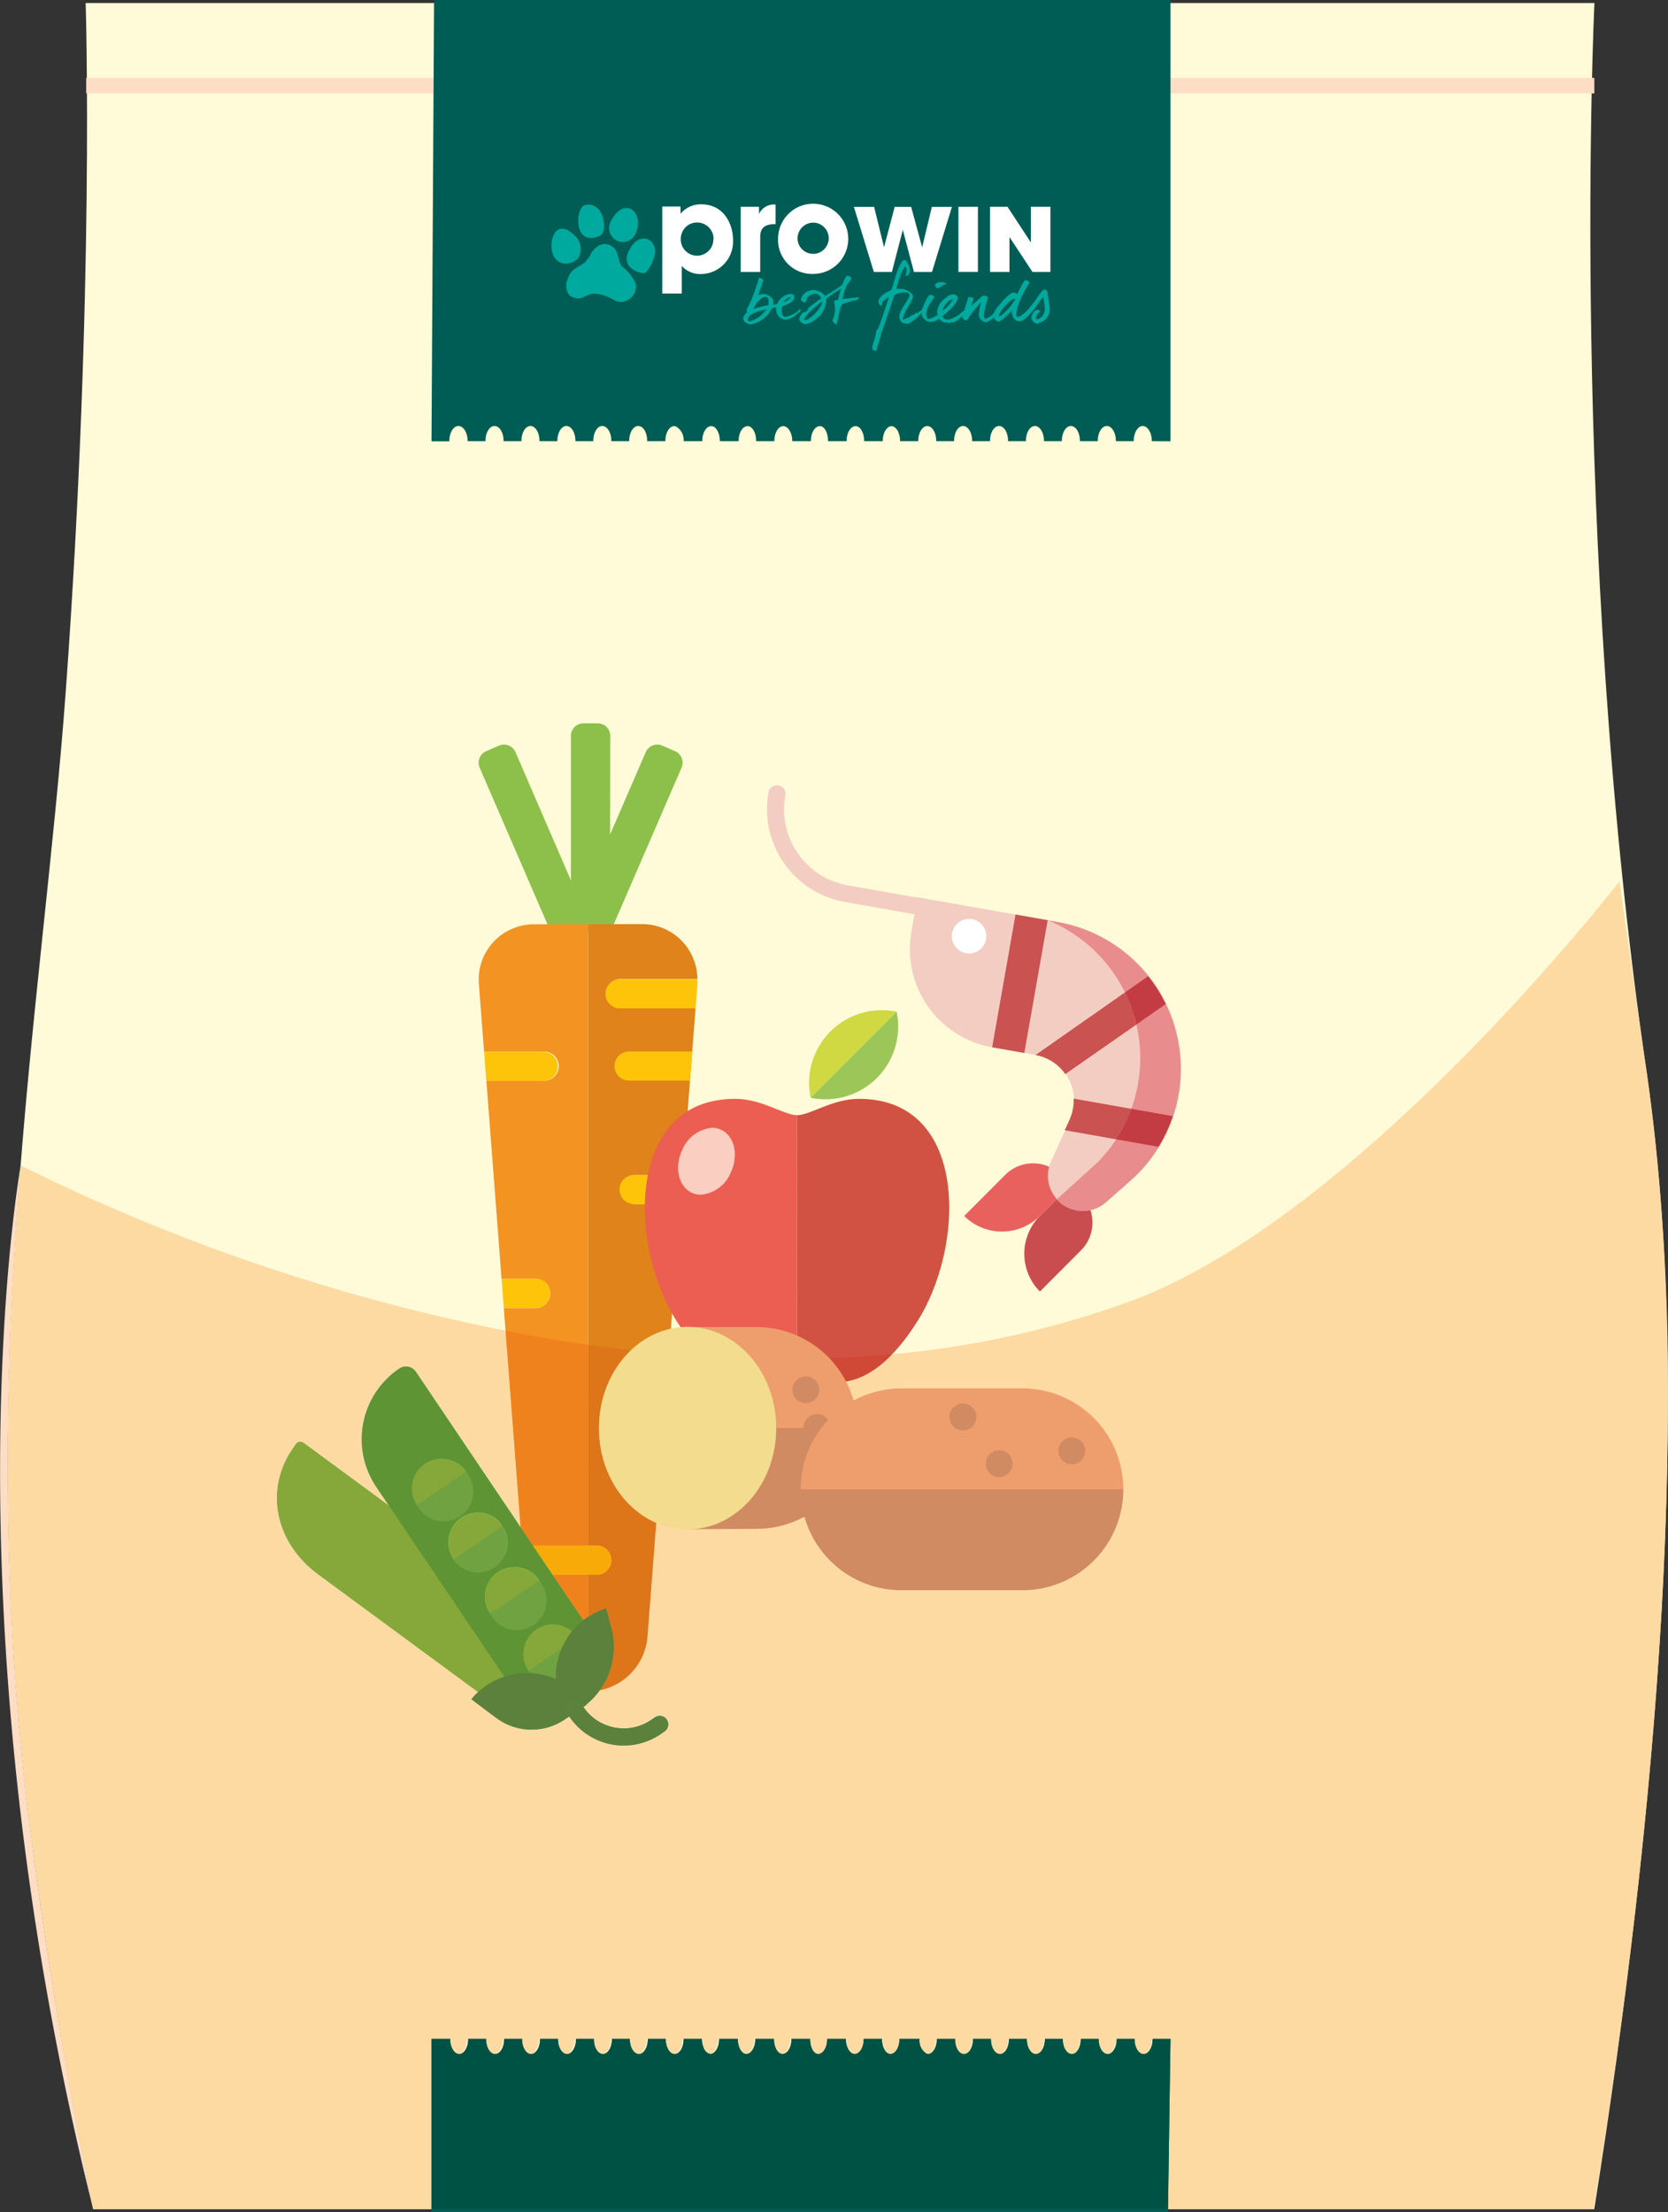 <svg xmlns="http://www.w3.org/2000/svg" viewBox="0 0 280.02 371.35"><rect x="0" y="0" width="280.02" height="371.35" fill="#333333" stroke="none"/><defs><style>.cls-1{fill:#fffbd8;}.cls-2{fill:none;stroke:#fddec4;stroke-width:2.61px;}.cls-3{fill:#8cc04b;}.cls-4{fill:#df831a;}.cls-5{fill:#f39322;}.cls-6{fill:#fdc40a;}.cls-7{fill:#d0d941;}.cls-8{fill:#9cc658;}.cls-9{fill:#d15242;}.cls-10{fill:#eb5e51;}.cls-11{fill:#facec1;}.cls-12{fill:#c94d4f;}.cls-13{fill:#e9615f;}.cls-14{fill:#f3cdc2;}.cls-15{fill:#e98c8d;}.cls-16{fill:#ca5250;}.cls-17{fill:#005d55;}.cls-18{fill:#fff;}.cls-19{fill:#00a99d;}.cls-20{fill:#fddec4;}.cls-21{fill:#fedaa3;}.cls-22{fill:#d26465;}.cls-23{fill:#c43c43;}.cls-24{fill:#83bc41;}.cls-25{fill:#57a536;}.cls-26{fill:#6bb648;}.cls-27{fill:#559041;}.cls-28{fill:#dd7519;}.cls-29{fill:#f0821d;}.cls-30{fill:#f8ab08;}.cls-31{fill:#86a73a;}.cls-32{fill:#5e9434;}.cls-33{fill:#71a241;}.cls-34{fill:#5b813c;}.cls-35{fill:#d04836;}.cls-36{fill:#ea5241;}.cls-37{fill:#005344;}.cls-38{fill:#ee9e6c;}.cls-39{fill:#d08b63;}.cls-40{fill:#f3dc8e;}</style></defs><g id="Ebene_2" data-name="Ebene 2"><g id="Ebene_1-2" data-name="Ebene 1"><path class="cls-1" d="M267.67.51H14.38s1.54,48.29-3.32,115.25C7.2,169.05-5,231.61,5.38,309.4c2.66,20,6,40.49,10.26,61.42h252c10.52-66.24,16.63-137.44,8.81-190.7C263.34,90.7,267.67.51,267.67.51"/><line class="cls-2" x1="14.47" y1="14.38" x2="267.65" y2="14.38"/><path class="cls-3" d="M102.4,155.15H95.84V123.53A2.11,2.11,0,0,1,98,121.42h2.34a2.11,2.11,0,0,1,2.11,2.11Z"/><path class="cls-3" d="M101.86,157.86l-6-2.6,12.54-29a2.12,2.12,0,0,1,2.78-1.1l2.14.93a2.11,2.11,0,0,1,1.1,2.77Z"/><path class="cls-3" d="M93.08,157.86l6-2.6-12.54-29a2.11,2.11,0,0,0-2.77-1.1l-2.15.93a2.11,2.11,0,0,0-1.1,2.77Z"/><path class="cls-4" d="M106.47,202.12a2.45,2.45,0,0,1,0-4.89h8.15l2.15-28h-12.7a2.45,2.45,0,0,1,0-4.89h13a9.27,9.27,0,0,0-9.26-9.22H98.74v104.3h1.45a2.45,2.45,0,1,1,0,4.9H98.74v19.59a10,10,0,0,0,9.92-9.19l2.59-33.64h-7.18a2.45,2.45,0,0,1,0-4.89h7.55l2.62-34.1Z"/><path class="cls-5" d="M98.74,155.15H89.63a9.28,9.28,0,0,0-9.24,10l.88,11.37h9.92a2.45,2.45,0,1,1,0,4.89H81.65l2.55,33.26h5.72a2.45,2.45,0,1,1,0,4.9H84.58l3.06,39.9h11.1Z"/><path class="cls-6" d="M93.64,179a2.45,2.45,0,0,0-2.45-2.45H81.27l.37,4.89h9.55A2.45,2.45,0,0,0,93.64,179"/><path class="cls-6" d="M92.37,217.1a2.45,2.45,0,0,0-2.45-2.45H84.2l.38,4.9h5.34a2.45,2.45,0,0,0,2.45-2.45"/><path class="cls-6" d="M104,199.67a2.45,2.45,0,0,0,2.44,2.45h7.77l.38-4.89h-8.15a2.44,2.44,0,0,0-2.44,2.44"/><path class="cls-6" d="M101.63,166.82h0a2.44,2.44,0,0,0,2.44,2.44h12.7l.31-4.13c0-.25,0-.51,0-.76h-13a2.45,2.45,0,0,0-2.44,2.45"/><path class="cls-6" d="M116.21,176.5H105.77a2.45,2.45,0,1,0,0,4.89h10.07Z"/><path class="cls-7" d="M150.52,169.83a12.2,12.2,0,0,0-14.43,14.44Z"/><path class="cls-8" d="M150.52,169.83a12.2,12.2,0,0,1-14.43,14.44Z"/><path class="cls-9" d="M133.81,230.74S136,232,140.63,232c6.83,0,11.83-7.84,13.12-9.81,8.38-12.72,9-37.74-9.54-37.74-4.48,0-8.23,2.75-10.4,2.75Z"/><path class="cls-10" d="M133.81,230.74S131.65,232,127,232c-6.84,0-11.83-7.84-13.13-9.81-8.38-12.72-9-37.74,9.55-37.74,4.48,0,8.22,2.75,10.4,2.75Z"/><path class="cls-11" d="M119.54,189.31a6,6,0,0,0-5,3.7c-1.38,2.91-.67,6.13,1.58,7.2a3.64,3.64,0,0,0,1.55.34,6,6,0,0,0,5-3.7c1.37-2.91.66-6.13-1.59-7.19a3.51,3.51,0,0,0-1.55-.35"/><path class="cls-12" d="M174.58,216.8h0a9,9,0,0,1,0-12.7l5.21-5.23,1.67,1.67a6.62,6.62,0,0,1,0,9.36Z"/><path class="cls-13" d="M161.86,204.12h0l6.88-6.9a6.61,6.61,0,0,1,9.36,0l1.67,1.66-5.21,5.23a9,9,0,0,1-12.7,0"/><path class="cls-14" d="M154,150.61l-1,5.83a16.71,16.71,0,0,0,13.56,19.36l7.32,1.29a7.79,7.79,0,0,1,5.73,10.9l-3.17,6.95a5.89,5.89,0,0,0,9.24,6.86l4.09-3.6a25,25,0,0,0-12.17-43.43Z"/><path class="cls-15" d="M197.54,173.67a25,25,0,0,0-20-18.9l-1.63-.29a25,25,0,0,1,8.41,40.58l-6.93,6.27a5.11,5.11,0,0,0,.52.52,5.89,5.89,0,0,0,7.71,0l4.09-3.6a25,25,0,0,0,7.84-24.53"/><rect class="cls-16" x="159.92" y="162.41" width="22.63" height="5.48" transform="translate(-21.13 305.12) rotate(-80.01)"/><path class="cls-17" d="M196.5,74.08V0H72.87l-.43,74.08h3V74c0-1.38.68-2.49,1.52-2.49S78.5,72.64,78.5,74v.06h3V74c0-1.38.68-2.49,1.52-2.49s1.52,1.11,1.52,2.49v.06h3V74c0-1.38.68-2.49,1.51-2.49s1.52,1.11,1.52,2.49v.06h3V74c0-1.38.68-2.49,1.52-2.49s1.51,1.11,1.51,2.49v.06h3V74c0-1.38.67-2.49,1.51-2.49s1.52,1.11,1.52,2.49v.06h3V74c0-1.38.68-2.49,1.51-2.49s1.44,1,1.5,2.31v.24h3.06V74c0-1.37.68-2.47,1.51-2.48a1.08,1.08,0,0,1,.29.09A2.59,2.59,0,0,1,114.77,74v.06h3.13V74c0-1.35.66-2.43,1.47-2.47s1.47,1.12,1.47,2.47v.06H124V74c0-1.35.65-2.43,1.47-2.47s1.47,1.12,1.47,2.47v.06H130V74c0-1.35.66-2.43,1.47-2.47S133,72.67,133,74v.06h3.13V74c0-1.35.65-2.43,1.47-2.47S139,72.67,139,74v.06h3.13V74c0-1.35.66-2.43,1.47-2.47s1.47,1.12,1.47,2.47v.06h3.13V74c0-1.35.66-2.43,1.47-2.47a.89.89,0,0,1,.39.12,1.36,1.36,0,0,1,.32.23l.11.13a2.43,2.43,0,0,1,.3.44l0,.07a3.4,3.4,0,0,1,.31,1.48v.06h3.06V74c0-1.37.67-2.47,1.5-2.48s1.51,1.11,1.51,2.48v.06h3V74c0-1.38.68-2.49,1.51-2.49s1.52,1.11,1.52,2.49v.06h3V74c0-1.38.68-2.49,1.52-2.49s1.51,1.11,1.51,2.49v.06h3V74c0-1.38.68-2.49,1.51-2.49s1.52,1.11,1.52,2.49v.06h3V74c0-1.38.68-2.49,1.52-2.49s1.51,1.11,1.51,2.49v.06h3V74c0-1.38.68-2.49,1.52-2.49s1.52,1.11,1.52,2.49v.06h3V74c0-1.38.68-2.49,1.51-2.49s1.52,1.11,1.52,2.49v.06Z"/><path class="cls-18" d="M119.79,40.13a2.74,2.74,0,0,0-2.74-2.78,2.71,2.71,0,0,0-2,.83,2.88,2.88,0,0,0-.77,2,2.74,2.74,0,1,0,5.48,0Zm-8.61-5.46h3.07v1.21a4.38,4.38,0,0,1,3.47-1.58c3.88,0,5.34,3.41,5.34,6A5.44,5.44,0,0,1,117.74,46a4.19,4.19,0,0,1-3.29-1.36v4.63h-3.27Z"/><path class="cls-18" d="M124.35,34.71h3.07v1.22a2.75,2.75,0,0,1,2.78-1.59v3.29h-.12c-1.67,0-2.46.61-2.46,2.15v5.87h-3.27Z"/><path class="cls-18" d="M133.89,40.15a2.62,2.62,0,1,0,2.62-2.78,2.66,2.66,0,0,0-2.62,2.78Zm-3.27,0a5.89,5.89,0,1,1,5.89,5.83,5.7,5.7,0,0,1-5.89-5.83Z"/><polygon class="cls-18" points="143.35 34.72 146.74 34.72 148.41 41.51 150.2 34.72 152.96 34.72 154.81 41.51 156.44 34.72 159.81 34.72 156.46 45.65 153.43 45.65 151.56 38.58 149.73 45.65 146.7 45.65 143.35 34.72"/><rect class="cls-18" x="160.9" y="34.71" width="3.27" height="10.93"/><polygon class="cls-18" points="173.06 40.7 173.06 34.71 176.34 34.71 176.34 45.65 173.33 45.65 169.47 39.79 169.47 45.65 166.2 45.65 166.2 34.71 169.14 34.71 173.06 40.7"/><path class="cls-19" d="M96.61,39.67a3,3,0,0,1,.49,3.61c-.45.62-2.66,1.88-4-.05s-.09-7.29,3.49-3.56"/><path class="cls-19" d="M98.11,34.49c1.13-.5,2.62.3,3.09,2s.14,2.83-.66,3.16c-4.25,1.75-4-4.52-2.43-5.21"/><path class="cls-19" d="M106.82,38.9a2.37,2.37,0,0,1-3.2,1.53,2.41,2.41,0,0,1-.88-3.61c2.15-3.85,5.33-1.2,4.08,2.08"/><path class="cls-19" d="M106.27,41c-.78,1-1.75,2.7-.34,4,.4.35,1.91,1.18,2.51.72a6.81,6.81,0,0,0,1.49-3,2.46,2.46,0,0,0-.7-2.27c-.31-.26-1.63-1-3,.57"/><path class="cls-19" d="M99.26,42.55a7.66,7.66,0,0,1-1.17,1.56c-.47.4-1.51.86-1.88,1.25a2.45,2.45,0,0,0-.62.79,7.44,7.44,0,0,0-.49,1.25c0,.13-.4,2.18,1.35,2.6s1.94-1,4-.65,2.65,1.43,4,1.32a2.67,2.67,0,0,0,2.32-2.85,6.77,6.77,0,0,0-2.26-3c-.77-.65-.61-2.59-1.59-3.33-1.89-1.43-3.32.48-3.71,1"/><path class="cls-19" d="M132.64,49.84a2.25,2.25,0,0,0-1.1.88,2.42,2.42,0,0,0,1.19-.78Zm-4.13,0c-.74,0-1.72,1.14-2,2a21.28,21.28,0,0,1,2.5-.63l0-.15a2.72,2.72,0,0,0,0-.48c0-.35,0-.72-.51-.72m-2.94,3.7c0,.12,0,.39.28.39a5.06,5.06,0,0,0,2.8-2c-.06,0-3.08.53-3.08,1.64m8.37-1.05a3,3,0,0,1-2,1.11,1.6,1.6,0,0,1-1.57-1.27,3.51,3.51,0,0,1-.06-.8,3.25,3.25,0,0,0-.73.16,4.82,4.82,0,0,1-3.52,2.71c-.45,0-1.29-.36-1.29-1.06a2,2,0,0,1,.7-1c-.35-.32.2-.93.31-1.25A29.13,29.13,0,0,0,127,48a12.17,12.17,0,0,0,.4-1.37c.21,0,.66.13.74.47l-.85,2.45a4.57,4.57,0,0,1,.91-.22,2.34,2.34,0,0,1,1.25.57,1.39,1.39,0,0,1,.35,1.27,2,2,0,0,0,.43-.1l.28-.07a1.86,1.86,0,0,1,.34-.62,2.67,2.67,0,0,1,1.84-1.05.63.63,0,0,1,.68.59c0,.88-2,1.48-2,1.48a1.71,1.71,0,0,0-.14.58c0,.32,0,1.19.55,1.19a4.24,4.24,0,0,0,2-.83,6.54,6.54,0,0,0,.53-.5l.08.28c0,.11-.3.37-.37.45"/><path class="cls-19" d="M135,53.69c.58.45,3.17-2.12,3-3.09-.12.09-3,2.3-3,3.09m8.87-3.31a9.15,9.15,0,0,0-2.45.7.89.89,0,0,0-.26.42,4.35,4.35,0,0,0-.18.55c0,.16-.1.39-.15.7-.16.87-.31,1.68-.51,1.68s-.56-.49-.56-.64a5.26,5.26,0,0,1,.21-.55,11.55,11.55,0,0,0,.22-1.22l-.05-.53c0-.26-.06-.56-.09-.85s.37-.23.62-.28c.09-.21.16-.73.37-1.4l.17-.49a18.09,18.09,0,0,0-1.75,1.11c-.12.1-.31.24-.48.36l-.28.21a4.17,4.17,0,0,1-1.82,3.5,3.26,3.26,0,0,1-1.71.76c-.3,0-1-.46-1-.82a2,2,0,0,1,.78-1.25l.13.11c.17-.11.28-.25.44-.33s.06-.24.11-.34a23,23,0,0,1,2.23-1.68,1.1,1.1,0,0,0-1.13-.79,1.83,1.83,0,0,0-1.21.64c-.05.14-.27.83-.39.83-.27,0-.67-.28-.67-.52a2,2,0,0,1,1.39-1.45c.11,0,0,0,.08,0s-.05-.08.06-.08.34-.05.43-.05a2.55,2.55,0,0,1,2.06,1c.64-.34,2.14-1.32,2.86-1.83.17-.13.55-1.57.91-1.58.05,0,.69.22.69.43s-.73,1-.84,1.26-.18.48-.28.77-.11.37-.19.66l-.21.79c.05,0,.12,0,.24,0l2.53-.3h0l0,.09c0,.26-.17.28-.42.35"/><path class="cls-19" d="M154.92,52.25l-.66.73c0,.07-1.39,1.35-1.9,1.35s-.82-.08-1-.26a1.69,1.69,0,0,1-.4-.89c0-1.08,1.72-3,1.72-3.59s-.81-.49-1-.49c-.34,0-1.47.25-1.56.49-.17.57-1.87,5.59-2.2,6.41-.08.64-.53,1.82-.79,2.79,0,0,0,.07-.13.07s0,0,0,.08,0-.12-.13-.12,0,0-.11,0c-.3,0-.34-.39-.34-.49a9.51,9.51,0,0,1,.49-1.64,10,10,0,0,1,.3-1.38h.1c.09,0,0,0,0,.07.74-1.63,1.27-3.65,1.94-5.49-.2,0-.91.62-1,.68-.22.22-.17.6-.25.79a.82.82,0,0,1-.54-.68c0-1,1.61-1.76,2.17-2l.38-1.14a20.54,20.54,0,0,1,1-2.93c.15-.3.52-.91.76-1,.5,0,1,1.29,1,1.92a1.31,1.31,0,0,1-.38.69c-.2.11-.23.13-.35.09l.05-.26a3.72,3.72,0,0,0,.09-.61,1.47,1.47,0,0,0-.12-.66s0,0-.08,0-.45.59-.54.73a28.65,28.65,0,0,0-1,3,1.07,1.07,0,0,1,.35-.07c.1,0,0,.07.1.07a4.09,4.09,0,0,0,.53-.07l.07.07s0,0,.1,0c.37,0,1.68.73,1.68,1.25s-.93,1.86-1.27,2.54a8.26,8.26,0,0,0-.41,1.11v.27c.36-.12.76-.36.8-.36s0,0,.11,0,.6-.47.69-.47a.21.21,0,0,1,.18.08,1.7,1.7,0,0,1,.41-.43.36.36,0,0,1,.25.11c.08-.11.13-.31.24-.31s0,0,.08,0c.27,0,.06-.26.48-.26Z"/><path class="cls-19" d="M158.13,52.21A5.34,5.34,0,0,0,160,50.16a3.09,3.09,0,0,0-1.82,2.05m.32-4.39c-.37.17-1,.58-1.11.58s-.5-.38-.44-.69a2.62,2.62,0,0,1,.83-.37l.09.07c.09,0,.2-.07.28-.07s.17,0,.25,0l0,.13.06.05.15-.07a.23.23,0,0,1,.23.18c-.09.08-.11.08-.31.15M160,54.17l-.15-.13-.24.07.11.06-.25,0c-.08,0,0,.08-.12.08s-.42-.19-.51-.19-.07.12-.16.11c-.47,0-.93-.62-1-.66-.2.08-.72.48-1,.48-.09,0-.35.07-.48.07a1.62,1.62,0,0,1-1.49-1.56,2.53,2.53,0,0,1,.18-.83c.12-.29.84-2.18,1.25-2.18.12,0,.71.15.71.36s-1.37,1.67-1.37,2.87c0,.08.06.82.4.82a4.34,4.34,0,0,0,1.54-.71,1.79,1.79,0,0,1-.1-.55A3.2,3.2,0,0,1,158.78,50c.08,0,.24-.18.3-.31a4.1,4.1,0,0,1,.8-.29c.29,0,.91.15.91.58,0,.71-1.1,1.86-1.84,2.48a4.31,4.31,0,0,1-.74.6.8.8,0,0,0,.81.58h.33a6.93,6.93,0,0,0,1.71-.87c.2-.17.45-.39.63-.57h.13s.05.05.05.17c0,.75-1.68,1.81-1.91,1.81"/><path class="cls-19" d="M165.61,54.11a1.57,1.57,0,0,1-1.12-.64,1.74,1.74,0,0,1-.14-.95,6.87,6.87,0,0,1,.15-.88c0-.22.09-.45.15-.71v-.17a23.86,23.86,0,0,0-2.31,3l-.16,0c-.2,0-.65-.26-.65-.49,0-.06.69-2.31,1-3.27,0-.18.35-.12.45-.12s.4.13.46.25l-.4,1.22,1.13-1,.12-.1.25-.21s.28-.41.64-.41c.19,0,.69.13.69.41a14.31,14.31,0,0,0-.7,2.77c0,.13,0,.68.27.68a1.42,1.42,0,0,0,.47-.17l.31-.18a1.86,1.86,0,0,0,.27-.22c.11-.09.87-.94.93-1l.17.17a3.49,3.49,0,0,1-2,2"/><path class="cls-20" d="M275.77,175.16c.23,1.65.46,3.3.71,5A381.85,381.85,0,0,1,280,235a381.85,381.85,0,0,0-3.54-54.85ZM3.47,195.68c-.27,1.51-13,74.32,12.17,175.14C11.41,349.89,8,329.37,5.38,309.4c-5.59-42-4.61-79.63-1.91-113.72"/><path class="cls-21" d="M271.86,147.94s-43.52,56.21-82,70.45a158.56,158.56,0,0,1-40.08,8.93c-2.32,2.41-5.48,4.7-9.17,4.7-4.66,0-6.82-1.28-6.82-1.28S131.65,232,127,232c-3.48,0-6.48-2-8.76-4.28-2-.12-4-.27-5.92-.44l-.69,8.92-.37,4.89h0l-2.59,33.64a10,10,0,0,1-8,9,12.05,12.05,0,0,1-2.25,2.38l0,0-.53.36h0a8.17,8.17,0,0,0,11.32,2.2l.69-.46a1.38,1.38,0,0,1,.8-.25,1.43,1.43,0,0,1,.8,2.62l-.68.47a11,11,0,0,1-15.3-3l-.75.51a9.89,9.89,0,0,1-5.56,1.71H89l0,.07-.09-.07a9.89,9.89,0,0,1-5.47-1.95c-1.72-1.27-3.37-2.51-4.2-3.16A13.84,13.84,0,0,1,80.27,284L53.45,264.29c-7.24-5.36-9.25-14.41-3.89-21.65a1,1,0,0,1,.9-.61,1,1,0,0,1,.58.19l14.22,10.49-2.09-3.11A14.32,14.32,0,0,1,67,229.71a2,2,0,0,1,2.75.53L87.4,256.37l-2.53-33a325.4,325.4,0,0,1-81.4-27.73v0C.77,229.77-.21,267.36,5.38,309.4c2.65,20,6,40.49,10.26,61.42h56.8V342.25h2.92v.06c0,1.37.68,2.48,1.52,2.48s1.51-1.11,1.51-2.48v-.06h3v.06c0,1.37.68,2.48,1.52,2.48s1.52-1.11,1.52-2.48v-.06h3v.06c0,1.37.68,2.48,1.51,2.48s1.52-1.11,1.52-2.48v-.06h3v.06c0,1.37.68,2.48,1.52,2.48s1.51-1.11,1.51-2.48v-.06h3v.06c0,1.37.67,2.48,1.51,2.48s1.52-1.11,1.52-2.48v-.06h3v.06c0,1.37.68,2.48,1.52,2.48s1.51-1.11,1.51-2.48v-.06h3v.06c0,1.36.68,2.47,1.51,2.48s1.5-1.12,1.5-2.48v-.06h3.06v.06a3.55,3.55,0,0,0,.31,1.48l0,.07a2.43,2.43,0,0,0,.3.44l.11.12a1.36,1.36,0,0,0,.32.23,1.12,1.12,0,0,0,.39.13c.81,0,1.47-1.13,1.47-2.47v-.06h3.13v.06c0,1.34.66,2.43,1.47,2.47s1.47-1.13,1.47-2.47v-.06h3.13v.06c0,1.34.66,2.43,1.47,2.47s1.47-1.13,1.47-2.47v-.06H136v.06c0,1.34.65,2.43,1.47,2.47s1.47-1.13,1.47-2.47v-.06h3.14v.06c0,1.34.66,2.43,1.47,2.47s1.47-1.13,1.47-2.47v-.06h3.13v.06c0,1.34.65,2.43,1.47,2.47s1.47-1.13,1.47-2.47v-.06h3.13v.06a2.57,2.57,0,0,0,1.12,2.38.84.84,0,0,0,.29.1c.83,0,1.51-1.12,1.51-2.48v-.06h3.06v.24c.06,1.28.7,2.3,1.5,2.3s1.51-1.11,1.51-2.48v-.06h3v.06c0,1.37.68,2.48,1.52,2.48s1.51-1.11,1.51-2.48v-.06h3v.06c0,1.37.68,2.48,1.51,2.48s1.52-1.11,1.52-2.48v-.06h3v.06c0,1.37.68,2.48,1.52,2.48s1.51-1.11,1.51-2.48v-.06h3v.06c0,1.37.67,2.48,1.51,2.48s1.52-1.11,1.52-2.48v-.06h3v.06c0,1.37.68,2.48,1.51,2.48s1.52-1.11,1.52-2.48v-.06h3l-.42,28.57h71.59C274.88,325.41,280,277.67,280,235a383.29,383.29,0,0,0-3.54-54.85c-.25-1.66-.48-3.31-.72-5ZM100.19,259.45h0m.1,0h0m2,1.22a2.52,2.52,0,0,1,.32,1.22h0a2.52,2.52,0,0,0-.32-1.22"/><path class="cls-19" d="M167.62,53.05l.19,0,.13,0a9,9,0,0,0,2.5-2.85c-.49-.33-2.48,1.77-2.82,2.87m6.63,1.3c-.46,0-1.1-.55-1.1-1s.49-1.37,1-1.37a1.46,1.46,0,0,1,.45.19v.17c-.22,0-1,.93-.51,1.24a1,1,0,0,0,.41-.14,1.8,1.8,0,0,0,.89-1.78c0-.12-.09-.93-.18-1.43l-.08-.4a7.26,7.26,0,0,0-.78,1c-.3.46-2.13,3.11-3.22,3.11-.12,0,0-.09-.16-.09s0,.09-.12.09a1.72,1.72,0,0,1-.9-1h.13a.19.19,0,0,0-.17-.16,2.36,2.36,0,0,1-.09-.63c-.24.24-1.68,1.82-2.24,1.82-.38,0-.88-.78-.88-1a3.73,3.73,0,0,1,.57-1.2c.58-.79,2.26-2.7,2.85-2.7a3.07,3.07,0,0,1,.64.23c.09,0,1-2.29,1.44-2.29.2,0,.62.24.62.44,0,0-2.2,3.41-2.2,5.26a.54.54,0,0,0,.17.49c.81-.12,1.77-1.21,2.41-2s1.79-2.61,2.05-2.61a.8.8,0,0,1,.53.24c.1.19.39,2.49.43,2.85a2.4,2.4,0,0,1-2,2.57"/><path class="cls-22" d="M173.85,177.1h0a7.72,7.72,0,0,1,5,3.2h0a7.77,7.77,0,0,0-5-3.2"/><path class="cls-16" d="M188.84,166.6l-15,10.5a7.76,7.76,0,0,1,5,3.2L190.75,172c-.16-.66-.34-1.32-.55-2a25,25,0,0,0-1.36-3.39"/><path class="cls-23" d="M192.77,163.85l-3.93,2.75A25,25,0,0,1,190.2,170c.21.65.39,1.31.55,2l4.95-3.46a24.49,24.49,0,0,0-2.93-4.65"/><path class="cls-22" d="M180.24,184.41h0a7.69,7.69,0,0,1-.69,3.57,7.83,7.83,0,0,0,.7-3.57"/><path class="cls-16" d="M189.91,186.12l-9.67-1.71a7.8,7.8,0,0,1-.7,3.57l-.79,1.74,8.61,1.52a25.22,25.22,0,0,0,2.55-5.12"/><path class="cls-23" d="M196.9,187.35l-7-1.23a25.22,25.22,0,0,1-2.55,5.12l7.14,1.26a24.85,24.85,0,0,0,2.4-5.15"/><path class="cls-14" d="M167.41,155.92l-25.56-4.51A15.81,15.81,0,0,1,129,133.12a1.44,1.44,0,1,1,2.83.49,12.93,12.93,0,0,0,10.48,15l25.56,4.51a1.44,1.44,0,0,1-.5,2.84"/><path class="cls-18" d="M165.54,157.65a2.9,2.9,0,1,1-2.35-3.36,2.9,2.9,0,0,1,2.35,3.36"/><path class="cls-5" d="M88,264.34l.8,10.41a10,10,0,0,0,9.92,9.19v-19.6Z"/><path class="cls-6" d="M100.19,259.45H87.64l.38,4.9h12.17a2.45,2.45,0,1,0,0-4.9"/><path class="cls-6" d="M101.63,238.66a2.44,2.44,0,0,0,2.44,2.45h7.18l.37-4.89h-7.55a2.44,2.44,0,0,0-2.44,2.44"/><path class="cls-24" d="M98.6,277.28,51,242.22a1,1,0,0,0-1.48.42c-5.36,7.24-3.35,16.29,3.89,21.65l35.46,26.1Z"/><path class="cls-25" d="M100.83,276.28l-31-46a2,2,0,0,0-2.75-.53,14.32,14.32,0,0,0-3.86,19.89l26.38,39.11,10.2-6.88a4,4,0,0,0,1.08-5.55"/><path class="cls-24" d="M74.09,249.84,70,252.62a5,5,0,1,1,8.22-5.55Z"/><path class="cls-26" d="M74.09,249.84,70,252.62a5,5,0,1,0,8.22-5.55Z"/><path class="cls-24" d="M80.24,259l-4.11,2.77a5,5,0,1,1,8.22-5.55Z"/><path class="cls-26" d="M80.24,259l-4.11,2.77a5,5,0,1,0,8.22-5.55Z"/><path class="cls-24" d="M86.4,268.09l-4.11,2.78a5,5,0,1,1,8.22-5.55Z"/><path class="cls-26" d="M86.4,268.09l-4.11,2.78a5,5,0,0,0,8.22-5.55Z"/><path class="cls-24" d="M92.85,277.65l-4.11,2.78A5,5,0,1,1,97,274.88Z"/><path class="cls-26" d="M92.85,277.65l-4.11,2.78A5,5,0,1,0,97,274.88Z"/><path class="cls-27" d="M81.67,282.93a12,12,0,0,0-2.52,2.29c.83.65,2.48,1.89,4.2,3.16a9.92,9.92,0,0,0,11.47.25l3.65-2.48a12.09,12.09,0,0,0-16.8-3.22"/><path class="cls-27" d="M98.67,271.46a12.39,12.39,0,0,1,3.07-1.48c.21.73.54,1.94.9,3.33a12.41,12.41,0,0,1-5.08,13.47l-2.2,1.47a12.1,12.1,0,0,1,3.31-16.79"/><path class="cls-27" d="M95.57,288.12a1.43,1.43,0,1,1,2.37-1.6,8.17,8.17,0,0,0,11.32,2.2l.69-.47a1.43,1.43,0,0,1,1.6,2.38l-.68.47a11,11,0,0,1-15.3-3"/><path class="cls-17" d="M72.44,342.25v29.1H196.07l.43-29.1h-3v.05c0,1.38-.68,2.49-1.52,2.49s-1.51-1.11-1.51-2.49v-.05h-3v.05c0,1.38-.68,2.49-1.52,2.49s-1.51-1.11-1.51-2.49v-.05h-3v.05c0,1.38-.68,2.49-1.51,2.49s-1.52-1.11-1.52-2.49v-.05h-3v.05c0,1.38-.68,2.49-1.52,2.49s-1.51-1.11-1.51-2.49v-.05h-3v.05c0,1.38-.67,2.49-1.51,2.49s-1.52-1.11-1.52-2.49v-.05h-3v.05c0,1.38-.68,2.49-1.51,2.49s-1.44-1-1.5-2.3v-.24h-3.06v.05c0,1.37-.68,2.48-1.51,2.49a.84.84,0,0,1-.29-.1,2.58,2.58,0,0,1-1.12-2.39v-.05H151v.05c0,1.35-.66,2.44-1.47,2.48s-1.47-1.13-1.47-2.48v-.05H145v.05c0,1.35-.65,2.44-1.47,2.48S142,343.65,142,342.3v-.05h-3.13v.05c0,1.35-.66,2.44-1.47,2.48S136,343.65,136,342.3v-.05h-3.13v.05c0,1.35-.65,2.44-1.47,2.48s-1.47-1.13-1.47-2.48v-.05h-3.13v.05c0,1.35-.66,2.44-1.47,2.48s-1.47-1.13-1.47-2.48v-.05h-3.13v.05c0,1.35-.66,2.44-1.47,2.48a1.06,1.06,0,0,1-.39-.13,1.36,1.36,0,0,1-.32-.23l-.11-.12a2.43,2.43,0,0,1-.3-.44l0-.07a3.56,3.56,0,0,1-.31-1.49v-.05h-3.06v.05c0,1.37-.67,2.48-1.5,2.49s-1.51-1.12-1.51-2.49v-.05h-3v.05c0,1.38-.68,2.49-1.51,2.49s-1.52-1.11-1.52-2.49v-.05h-3v.05c0,1.38-.68,2.49-1.52,2.49s-1.51-1.11-1.51-2.49v-.05h-3v.05c0,1.38-.68,2.49-1.51,2.49s-1.52-1.11-1.52-2.49v-.05h-3v.05c0,1.38-.68,2.49-1.52,2.49s-1.51-1.11-1.51-2.49v-.05h-3v.05c0,1.38-.68,2.49-1.52,2.49s-1.52-1.11-1.52-2.49v-.05h-3v.05c0,1.38-.68,2.49-1.51,2.49s-1.52-1.11-1.52-2.49v-.05Z"/><path class="cls-28" d="M98.74,225.74v33.71h1.55a2.43,2.43,0,0,1,2,1.22,2.52,2.52,0,0,1,.32,1.22h0a2.45,2.45,0,0,1-2.45,2.45H98.74v7.06a12.68,12.68,0,0,1,3-1.43c.21.73.54,1.94.9,3.33a12.39,12.39,0,0,1-1.94,10.43,10,10,0,0,0,8-9l2.59-33.64h-7.18a2.45,2.45,0,0,1,0-4.89h7.55l.69-8.92c-4.59-.4-9.11-.93-13.57-1.56"/><path class="cls-29" d="M84.87,223.39l2.53,33,2.08,3.08h9.26V225.74q-7.08-1-13.87-2.35"/><path class="cls-29" d="M98.74,264.35h-6L97.94,272c.24-.18.48-.36.73-.53l.07,0Z"/><path class="cls-30" d="M100.19,259.45H89.48l3.3,4.9h7.41a2.45,2.45,0,0,0,2.45-2.45,2.52,2.52,0,0,0-.32-1.22,2.43,2.43,0,0,0-2-1.22h-.1"/><path class="cls-30" d="M111.62,236.22h-7.55a2.45,2.45,0,0,0,0,4.89h7.18Z"/><path class="cls-31" d="M50.46,242a1,1,0,0,0-.9.61c-5.36,7.24-3.35,16.29,3.89,21.65L80.27,284a11.77,11.77,0,0,1,1.4-1.11,12,12,0,0,1,3-1.47L65.26,252.71,51,242.22a1,1,0,0,0-.58-.19m38.36,48.3.09.07,0-.07h-.13"/><path class="cls-32" d="M68.14,229.37a2,2,0,0,0-1.11.34,14.32,14.32,0,0,0-3.86,19.89l2.09,3.1,19.39,28.75a12.09,12.09,0,0,1,3.8-.61l.61,0c-.11-.14-.22-.28-.32-.43a4.95,4.95,0,0,1,4.09-7.73A5.05,5.05,0,0,1,96,273.85a12.4,12.4,0,0,1,1.9-1.86l-5.16-7.64-3.3-4.9-2.08-3.08L69.78,230.24a2,2,0,0,0-1.64-.87M70,252.62a5,5,0,0,1,1.34-6.89,4.88,4.88,0,0,1,2.75-.84A5,5,0,1,1,70,252.62m6.14,9.11A5,5,0,1,1,83,263.07a4.88,4.88,0,0,1-2.75.84,5,5,0,0,1-4.14-2.18m6.17,9.14a5,5,0,1,1,6.88,1.33,4.88,4.88,0,0,1-2.75.84,5,5,0,0,1-4.13-2.17"/><path class="cls-31" d="M74.07,244.89a4.88,4.88,0,0,0-2.75.84A5,5,0,0,0,70,252.62l4.11-2.78,4.11-2.77a5,5,0,0,0-4.13-2.18"/><path class="cls-33" d="M78.2,247.07h0l-4.11,2.77L70,252.62a5,5,0,1,0,8.22-5.55"/><path class="cls-31" d="M80.22,254a5,5,0,0,0-4.1,7.73L80.24,259l4.11-2.78A5,5,0,0,0,80.22,254"/><path class="cls-33" d="M84.35,256.18h0L80.24,259l-4.11,2.77a5,5,0,0,0,4.13,2.18,4.88,4.88,0,0,0,2.75-.84,5,5,0,0,0,1.34-6.89"/><path class="cls-31" d="M86.38,263.14a4.88,4.88,0,0,0-2.75.84,5,5,0,0,0-1.34,6.89l4.11-2.78,4.11-2.77a5,5,0,0,0-4.13-2.18"/><path class="cls-33" d="M90.51,265.32h0l-4.11,2.77-4.11,2.78a5,5,0,1,0,8.22-5.55"/><path class="cls-31" d="M92.83,272.7a4.95,4.95,0,0,0-4.09,7.73l4.11-2.78,1.48-1A11.62,11.62,0,0,1,96,273.85a5.05,5.05,0,0,0-3.21-1.15"/><path class="cls-33" d="M94.33,276.66l-1.48,1-4.11,2.78c.1.15.21.29.32.43a12.11,12.11,0,0,1,4.26,1,12,12,0,0,1,1-5.2"/><path class="cls-34" d="M88.45,280.84a11.82,11.82,0,0,0-3.8.62,12,12,0,0,0-3,1.47,11.77,11.77,0,0,0-1.4,1.11,13.84,13.84,0,0,0-1.12,1.18c.83.65,2.48,1.89,4.2,3.16a9.89,9.89,0,0,0,5.47,1.95h.44a9.89,9.89,0,0,0,5.56-1.71l.75-.51h0l-.2.13a12,12,0,0,1-2-6.39,12.06,12.06,0,0,0-4.26-1l-.61,0m10,5.28-.51.39h0l.53-.36,0,0"/><path class="cls-34" d="M101.74,270a12.31,12.31,0,0,0-3,1.43l-.07,0c-.25.17-.49.35-.73.53a12.4,12.4,0,0,0-1.9,1.86,11.81,11.81,0,0,0-1.71,2.81,12.12,12.12,0,0,0,1,11.59l.2-.13a1.44,1.44,0,0,1,.39-2,1.49,1.49,0,0,1,.8-.24,1.45,1.45,0,0,1,1.19.62l.51-.39a12.42,12.42,0,0,0,4.19-12.81c-.36-1.39-.69-2.6-.9-3.33"/><path class="cls-34" d="M96.75,285.89a1.49,1.49,0,0,0-.8.24,1.44,1.44,0,0,0-.39,2h0a11,11,0,0,0,15.3,3l.68-.47a1.43,1.43,0,0,0-.8-2.62,1.38,1.38,0,0,0-.8.25l-.69.46a8.17,8.17,0,0,1-11.32-2.2h0a1.45,1.45,0,0,0-1.19-.62"/><path class="cls-35" d="M149.8,227.32c-5.34.5-10.68.77-16,.83v2.59S136,232,140.63,232c3.69,0,6.85-2.29,9.17-4.7"/><path class="cls-36" d="M118.23,227.74C120.51,230,123.51,232,127,232c4.66,0,6.82-1.28,6.82-1.28v-2.59h-2.24c-4.47,0-8.92-.15-13.34-.42"/><path class="cls-37" d="M196.5,342.25h-3v.05c0,1.38-.68,2.49-1.52,2.49s-1.51-1.11-1.51-2.49v-.05h-3v.05c0,1.38-.68,2.49-1.52,2.49s-1.51-1.11-1.51-2.49v-.05h-3v.05c0,1.38-.68,2.49-1.51,2.49s-1.52-1.11-1.52-2.49v-.05h-3v.05c0,1.38-.68,2.49-1.52,2.49s-1.51-1.11-1.51-2.49v-.05h-3v.05c0,1.38-.67,2.49-1.51,2.49s-1.52-1.11-1.52-2.49v-.05h-3v.05c0,1.38-.68,2.49-1.51,2.49s-1.44-1-1.5-2.3v-.24h-3.06v.05c0,1.37-.68,2.48-1.51,2.49a.84.84,0,0,1-.29-.1,2.58,2.58,0,0,1-1.12-2.39v-.05H151v.05c0,1.35-.66,2.44-1.47,2.48s-1.47-1.13-1.47-2.48v-.05H145v.05c0,1.35-.65,2.44-1.47,2.48S142,343.65,142,342.3v-.05h-3.13v.05c0,1.35-.66,2.44-1.47,2.48S136,343.65,136,342.3v-.05h-3.13v.05c0,1.35-.65,2.44-1.47,2.48s-1.47-1.13-1.47-2.48v-.05h-3.13v.05c0,1.35-.66,2.44-1.47,2.48s-1.47-1.13-1.47-2.48v-.05h-3.13v.05c0,1.35-.66,2.44-1.47,2.48a1.06,1.06,0,0,1-.39-.13,1.36,1.36,0,0,1-.32-.23l-.11-.12a2.43,2.43,0,0,1-.3-.44l0-.07a3.56,3.56,0,0,1-.31-1.49v-.05h-3.06v.05c0,1.37-.67,2.48-1.5,2.49s-1.51-1.12-1.51-2.49v-.05h-3v.05c0,1.38-.68,2.49-1.51,2.49s-1.52-1.11-1.52-2.49v-.05h-3v.05c0,1.38-.68,2.49-1.52,2.49s-1.51-1.11-1.51-2.49v-.05h-3v.05c0,1.38-.67,2.49-1.51,2.49s-1.52-1.11-1.52-2.49v-.05h-3v.05c0,1.38-.68,2.49-1.52,2.49s-1.51-1.11-1.51-2.49v-.05h-3v.05c0,1.38-.68,2.49-1.52,2.49s-1.52-1.11-1.52-2.49v-.05h-3v.05c0,1.38-.68,2.49-1.51,2.49s-1.52-1.11-1.52-2.49v-.05H72.44v28.57H196.08Z"/><path class="cls-38" d="M143.93,239.7h0a16.94,16.94,0,0,0-17-16.94H115.47l-1.59,16.94Z"/><path class="cls-39" d="M114.07,239.7l1,17,11.88-.07a16.94,16.94,0,0,0,17-16.94Z"/><path class="cls-40" d="M130.31,239.73c0,9.38-6.66,17-14.89,17s-14.88-7.6-14.88-17,6.66-17,14.88-17,14.89,7.6,14.89,17"/><path class="cls-39" d="M137.53,233.28a2.25,2.25,0,1,1-2.25-2.25,2.25,2.25,0,0,1,2.25,2.25"/><path class="cls-39" d="M139.41,239.63a2.25,2.25,0,1,1-2.25-2.26,2.25,2.25,0,0,1,2.25,2.26"/><path class="cls-38" d="M188.58,250h0a16.94,16.94,0,0,0-17-16.94H151.35A16.93,16.93,0,0,0,134.41,250Z"/><path class="cls-39" d="M134.41,250h0a16.93,16.93,0,0,0,16.94,16.94h20.29A16.94,16.94,0,0,0,188.58,250Z"/><path class="cls-39" d="M182.18,243.55a2.25,2.25,0,1,1-2.25-2.25,2.25,2.25,0,0,1,2.25,2.25"/><path class="cls-39" d="M170,245.7a2.25,2.25,0,1,1-2.25-2.25A2.25,2.25,0,0,1,170,245.7"/><path class="cls-39" d="M163.91,237.84a2.26,2.26,0,1,1-2.26-2.25,2.26,2.26,0,0,1,2.26,2.25"/></g></g></svg>